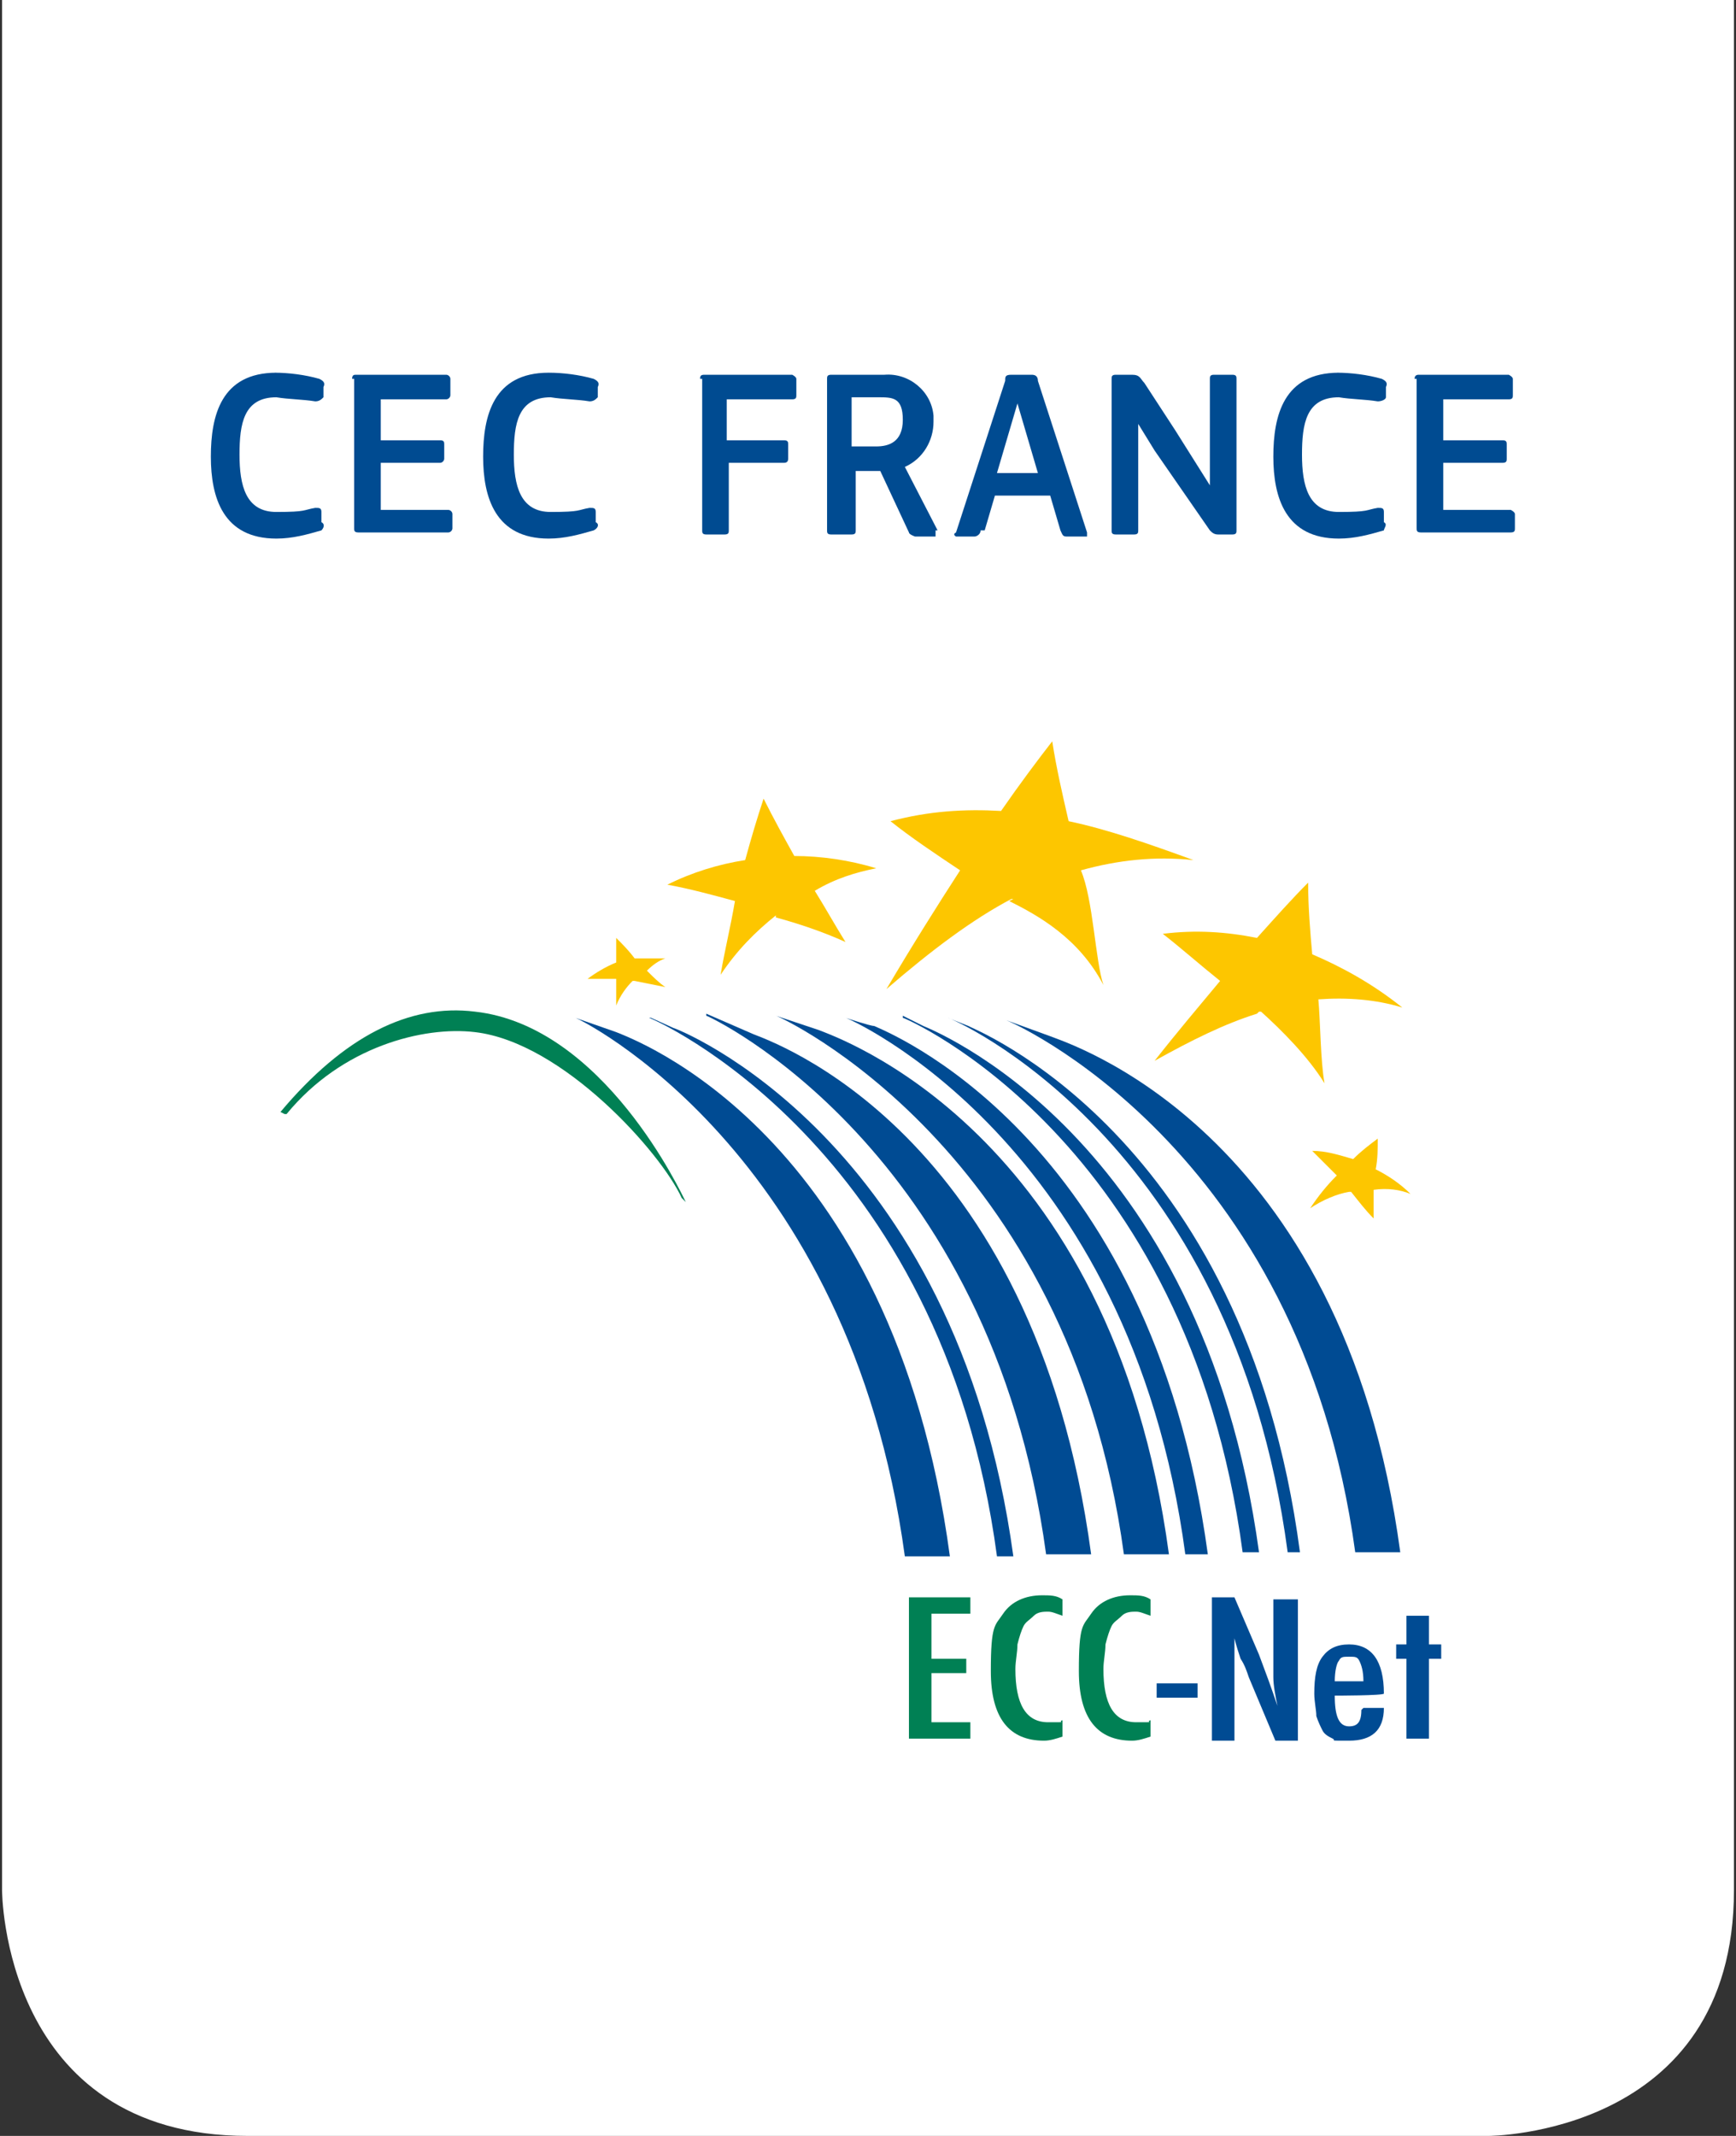 <?xml version="1.0" encoding="UTF-8"?>
<svg xmlns="http://www.w3.org/2000/svg" id="Ebene_1" version="1.1" viewBox="0 0 84.8 104.3">
  <rect x="0" y="0" width="84.8" height="104.3" fill="#333333" stroke="none"/>
  <defs>
    <style>
      .st0 {
        fill: #fff;
      }

      .st1 {
        fill: #fdc600;
      }

      .st2 {
        fill: #008054;
      }

      .st3 {
        fill: #004b93;
      }

      .st4 {
        fill: #004b91;
      }
    </style>
  </defs>
  <path class="st0" d="M.1,0v92.3s0,12,12,12h60.6s12,0,12-12V0H.1Z"></path>
  <g>
    <path class="st4" d="M13.4,18.2c.7,0,1.5.1,2.2.3.2.1.3.2.2.4v.5c-.1.1-.2.2-.4.2-.6-.1-1.3-.1-1.9-.2-1.6,0-1.8,1.3-1.8,2.8s.3,2.8,1.8,2.8,1.3-.1,1.9-.2c.2,0,.3,0,.3.2v.5c.2.1.1.3,0,.4h0c-.7.2-1.4.4-2.2.4-2.6,0-3.2-2-3.2-4s.5-4.1,3.2-4.1h-.1Z"></path>
    <path class="st4" d="M17.2,18.5c0-.2.1-.2.2-.2h4.4c.1,0,.2.1.2.2h0v.8c0,.1-.1.2-.2.2h-3.2v2h2.9c.2,0,.2.1.2.2v.7c0,.1-.1.2-.2.2h-2.9v2.3h3.3c.1,0,.2.1.2.2v.7c0,.1-.1.2-.2.2h-4.4c-.2,0-.2-.1-.2-.2v-7.3s-.1,0,0,0Z"></path>
    <path class="st4" d="M26.8,18.2c.7,0,1.5.1,2.2.3.2.1.3.2.2.4v.5c-.1.1-.2.2-.4.2-.6-.1-1.3-.1-1.9-.2-1.6,0-1.8,1.3-1.8,2.8s.3,2.8,1.8,2.8,1.3-.1,1.9-.2c.2,0,.3,0,.3.2v.5c.2.1.1.3-.1.4h0c-.7.2-1.4.4-2.2.4-2.6,0-3.2-2-3.2-4s.5-4.1,3.2-4.1Z"></path>
    <path class="st4" d="M34.2,18.5c0-.1,0-.2.2-.2h4.3s.2.1.2.2h0v.8c0,.1,0,.2-.2.2h-3.2v2h2.8c.2,0,.2.1.2.2v.7q0,.2-.2.2h-2.7v3.3c0,.1,0,.2-.2.2h-.9c-.2,0-.2-.1-.2-.2v-7.4h0Z"></path>
    <path class="st4" d="M45.7,25.9v.3h-1s-.3-.1-.3-.2l-1.4-3h-1.2v2.9c0,.1,0,.2-.2.2h-1c-.2,0-.2-.1-.2-.2v-7.4c0-.1,0-.2.2-.2h2.6c1.2-.1,2.3.8,2.4,2v.3c0,.9-.5,1.8-1.4,2.2l1.6,3.1h0ZM42.9,19.4h-1.3v2.4h1.2c.6,0,1.3-.2,1.3-1.3s-.5-1.1-1.2-1.1Z"></path>
    <path class="st4" d="M47.9,25.9c0,.2-.2.3-.3.3h-.9s-.2-.1,0-.2l2.4-7.4c0-.2,0-.3.3-.3h1c.2,0,.3.1.3.3l2.4,7.4v.2h-1c-.2,0-.2-.1-.3-.3l-.5-1.7h-2.7l-.5,1.7h-.2ZM50.2,21.4l-.5-1.7h0l-.5,1.7-.5,1.7h2l-.5-1.7Z"></path>
    <path class="st4" d="M55.6,20.7h0v5.2c0,.1,0,.2-.2.2h-.9c-.2,0-.2-.1-.2-.2v-7.4c0-.1,0-.2.2-.2h.8c.4,0,.4.2.6.4l1.5,2.3,1.7,2.7h0v-5.2c0-.1,0-.2.2-.2h.9c.2,0,.2.1.2.2v7.4c0,.1,0,.2-.2.2h-.7c-.2,0-.3-.1-.4-.2l-2.7-3.9s-.8-1.3-.8-1.3Z"></path>
    <path class="st4" d="M65.3,18.2c.7,0,1.5.1,2.2.3.2.1.3.2.2.4v.5c0,.1-.2.2-.4.2-.6-.1-1.3-.1-1.9-.2-1.6,0-1.8,1.3-1.8,2.8s.3,2.8,1.8,2.8,1.3-.1,1.9-.2c.2,0,.3,0,.3.2v.5c.2.1,0,.3,0,.4h0c-.7.2-1.4.4-2.2.4-2.6,0-3.2-2-3.2-4s.5-4.1,3.2-4.1h0Z"></path>
    <path class="st4" d="M69.1,18.5q0-.2.2-.2h4.4s.2.1.2.2h0v.8c0,.1,0,.2-.2.2h-3.2v2h2.9c.2,0,.2.1.2.2v.7c0,.1,0,.2-.2.2h-2.9v2.3h3.3s.2.1.2.2v.7c0,.1,0,.2-.2.2h-4.4c-.2,0-.2-.1-.2-.2v-7.3s0,0-.1,0Z"></path>
  </g>
  <g>
    <polygon class="st2" points="44.4 78 47.4 78 47.4 78.8 45.5 78.8 45.5 81 47.2 81 47.2 81.7 45.5 81.7 45.5 84.1 47.4 84.1 47.4 84.9 44.4 84.9 44.4 78"></polygon>
    <path class="st2" d="M51.9,78.1v.8c-.3-.1-.5-.2-.7-.2s-.5,0-.7.2-.4.3-.5.5c-.1.2-.2.5-.3.9,0,.4-.1.8-.1,1.2,0,1.7.5,2.6,1.6,2.6s.4,0,.7-.1v.8c-.3.1-.6.2-.9.2-1.7,0-2.6-1.1-2.6-3.4s.2-2.2.6-2.8c.4-.6,1.1-.9,1.9-.9.4,0,.7,0,1,.2"></path>
    <path class="st2" d="M56.2,78.1v.8c-.3-.1-.5-.2-.7-.2s-.5,0-.7.2-.4.3-.5.5c-.1.2-.2.5-.3.9,0,.4-.1.8-.1,1.2,0,1.7.5,2.6,1.6,2.6s.4,0,.7-.1v.8c-.3.1-.6.2-.9.2-1.7,0-2.6-1.1-2.6-3.4s.2-2.2.6-2.8c.4-.6,1.1-.9,1.9-.9.4,0,.7,0,1,.2"></path>
    <rect class="st3" x="56.5" y="82.2" width="2" height=".7"></rect>
    <path class="st3" d="M59.2,78h1.1l1.2,2.8c.3.8.6,1.6.9,2.5-.1-.5-.2-1-.2-1.4,0-.4,0-.8,0-1.2v-2.6h1.2v6.9h-1.1l-1.3-3.1c-.1-.3-.2-.6-.4-.9-.1-.3-.2-.6-.3-1,0,0,0-.1,0-.1,0,0,0-.1,0-.2,0,0,0,.1,0,.2h0c0,.1,0,.8,0,.8v.8c0,0,0,.1,0,.2v3.3c0,0-1.1,0-1.1,0v-7s0,0,0,0Z"></path>
    <path class="st3" d="M66.6,83.4h1c0,1.1-.6,1.6-1.7,1.6s-.6,0-.8-.1c-.2-.1-.4-.2-.5-.4s-.2-.4-.3-.7c0-.3-.1-.7-.1-1.1,0-.8.1-1.4.4-1.8.3-.4.7-.6,1.3-.6,1.1,0,1.7.8,1.7,2.4h0c0,.1-2.4.1-2.4.1,0,1,.2,1.5.7,1.5.4,0,.6-.2.6-.8M66.6,82.1c0-.5-.1-.8-.2-1-.1-.2-.2-.2-.5-.2s-.4,0-.5.2c-.1.1-.2.5-.2,1h1.3Z"></path>
    <polygon class="st3" points="68.7 78.9 69.8 78.9 69.8 80.3 70.4 80.3 70.4 81 69.8 81 69.8 84.9 68.7 84.9 68.7 81 68.2 81 68.2 80.3 68.7 80.3 68.7 78.9"></polygon>
    <path class="st3" d="M44.1,49.7c.1,0,13.9,5.9,16.6,26.1h.8c-2.8-20.5-16.2-25.6-16.4-25.7l-1-.5Z"></path>
    <path class="st3" d="M41.3,49.7c.1,0,13.9,6,16.6,26.2h1.1c-2.8-20.6-15.9-25.6-16.3-25.8-.2,0-1.4-.4-1.4-.4"></path>
    <path class="st3" d="M28.1,49.7c.1,0,13.4,6.4,16.1,26.3h2.2c-2.8-20.8-15.6-25.3-16.3-25.6l-2-.7Z"></path>
    <path class="st3" d="M31.7,49.7c.1,0,14.3,6.1,17,26.3h.8c-2.8-20.5-16.5-25.8-16.6-25.8l-1.1-.5Z"></path>
    <path class="st3" d="M37.9,49.6c.1,0,14.3,6.4,17,26.3h2.2c-2.8-20.8-16.4-25.3-17.1-25.6l-2.1-.7Z"></path>
    <path class="st3" d="M34.5,49.6c.1,0,13.9,6.4,16.6,26.3h2.2c-2.8-20.8-15.8-25.1-16.5-25.4l-2.3-1Z"></path>
    <path class="st3" d="M49.1,49.8c.1,0,14.4,6.1,17.1,26h2.2c-2.8-20.8-16.4-24.9-17.1-25.2l-2.2-.8Z"></path>
    <path class="st3" d="M46.3,49.7c.1,0,13.9,5.8,16.6,26.1h.6c-2.7-20.5-16.1-25.6-16.2-25.7l-1-.4Z"></path>
    <path class="st2" d="M13.9,54.4h.1c2.7-3.3,6.7-4.3,9.2-4,4.3.5,9.1,5.9,10.1,8.1l.2.2c-.2-.4-4-8.6-10.3-9.3-3.2-.4-6.4,1.2-9.5,4.9"></path>
    <path class="st1" d="M49.3,44c1.4.7,3.4,1.8,4.6,4.1-.4-1.2-.5-4.2-1.1-5.6,1.8-.5,3.6-.7,5.5-.5-2.2-.8-4.2-1.5-6.1-1.9-.3-1.3-.6-2.6-.8-3.9-.7.9-1.6,2.1-2.5,3.4-1.8-.1-3.5,0-5.4.5,1,.8,2.2,1.6,3.4,2.4-1.1,1.7-2.3,3.6-3.6,5.8,2.2-1.9,4.2-3.4,6.1-4.4,0,0,0,0,.1,0"></path>
    <path class="st1" d="M61.4,49.5c-1.6.5-3.2,1.3-5,2.3,1.1-1.4,2.2-2.7,3.2-3.9-1-.8-1.9-1.6-2.8-2.3,1.6-.2,3.1-.1,4.6.2.9-1,1.7-1.9,2.5-2.7,0,1.2.1,2.4.2,3.5,1.4.6,2.9,1.4,4.4,2.6-1.3-.4-2.7-.5-4.1-.4.1,1.1.1,3,.3,4.1-.8-1.3-2.1-2.6-3.1-3.5,0,0,0,0-.1,0"></path>
    <path class="st1" d="M65.9,58.2c-.6.1-1.3.4-1.9.8.4-.6.8-1.1,1.3-1.6-.4-.4-.8-.8-1.2-1.2.7,0,1.3.2,2,.4.4-.4.8-.7,1.2-1,0,.5,0,1-.1,1.5.6.3,1.2.7,1.7,1.2-.5-.2-1.1-.3-1.8-.2,0,.5,0,1,0,1.4-.4-.4-.7-.8-1.1-1.3,0,0,0,0,0,0"></path>
    <path class="st1" d="M30.9,47.9c-.3.3-.6.7-.8,1.2,0-.4,0-.8,0-1.3-.5,0-.9,0-1.4,0,.4-.3.9-.6,1.4-.8v-1.2c.3.3.6.6.9,1,.5,0,1,0,1.5,0-.3.1-.6.3-.9.6.3.3.6.6.9.8-.5-.1-1-.2-1.5-.3t0,0"></path>
    <path class="st1" d="M37.9,44.7c-1,.8-1.9,1.7-2.7,2.9.2-1.2.5-2.4.7-3.6-1.1-.3-2.2-.6-3.3-.8,1.2-.6,2.5-1,3.8-1.2.3-1.1.6-2.1.9-3,.5,1,1,1.9,1.5,2.8,1.3,0,2.7.2,4,.6-1,.2-2,.5-3,1.1.5.8,1,1.7,1.5,2.5-1.1-.5-2.3-.9-3.4-1.2,0,0,0,0,0,0"></path>
  </g>
</svg>
